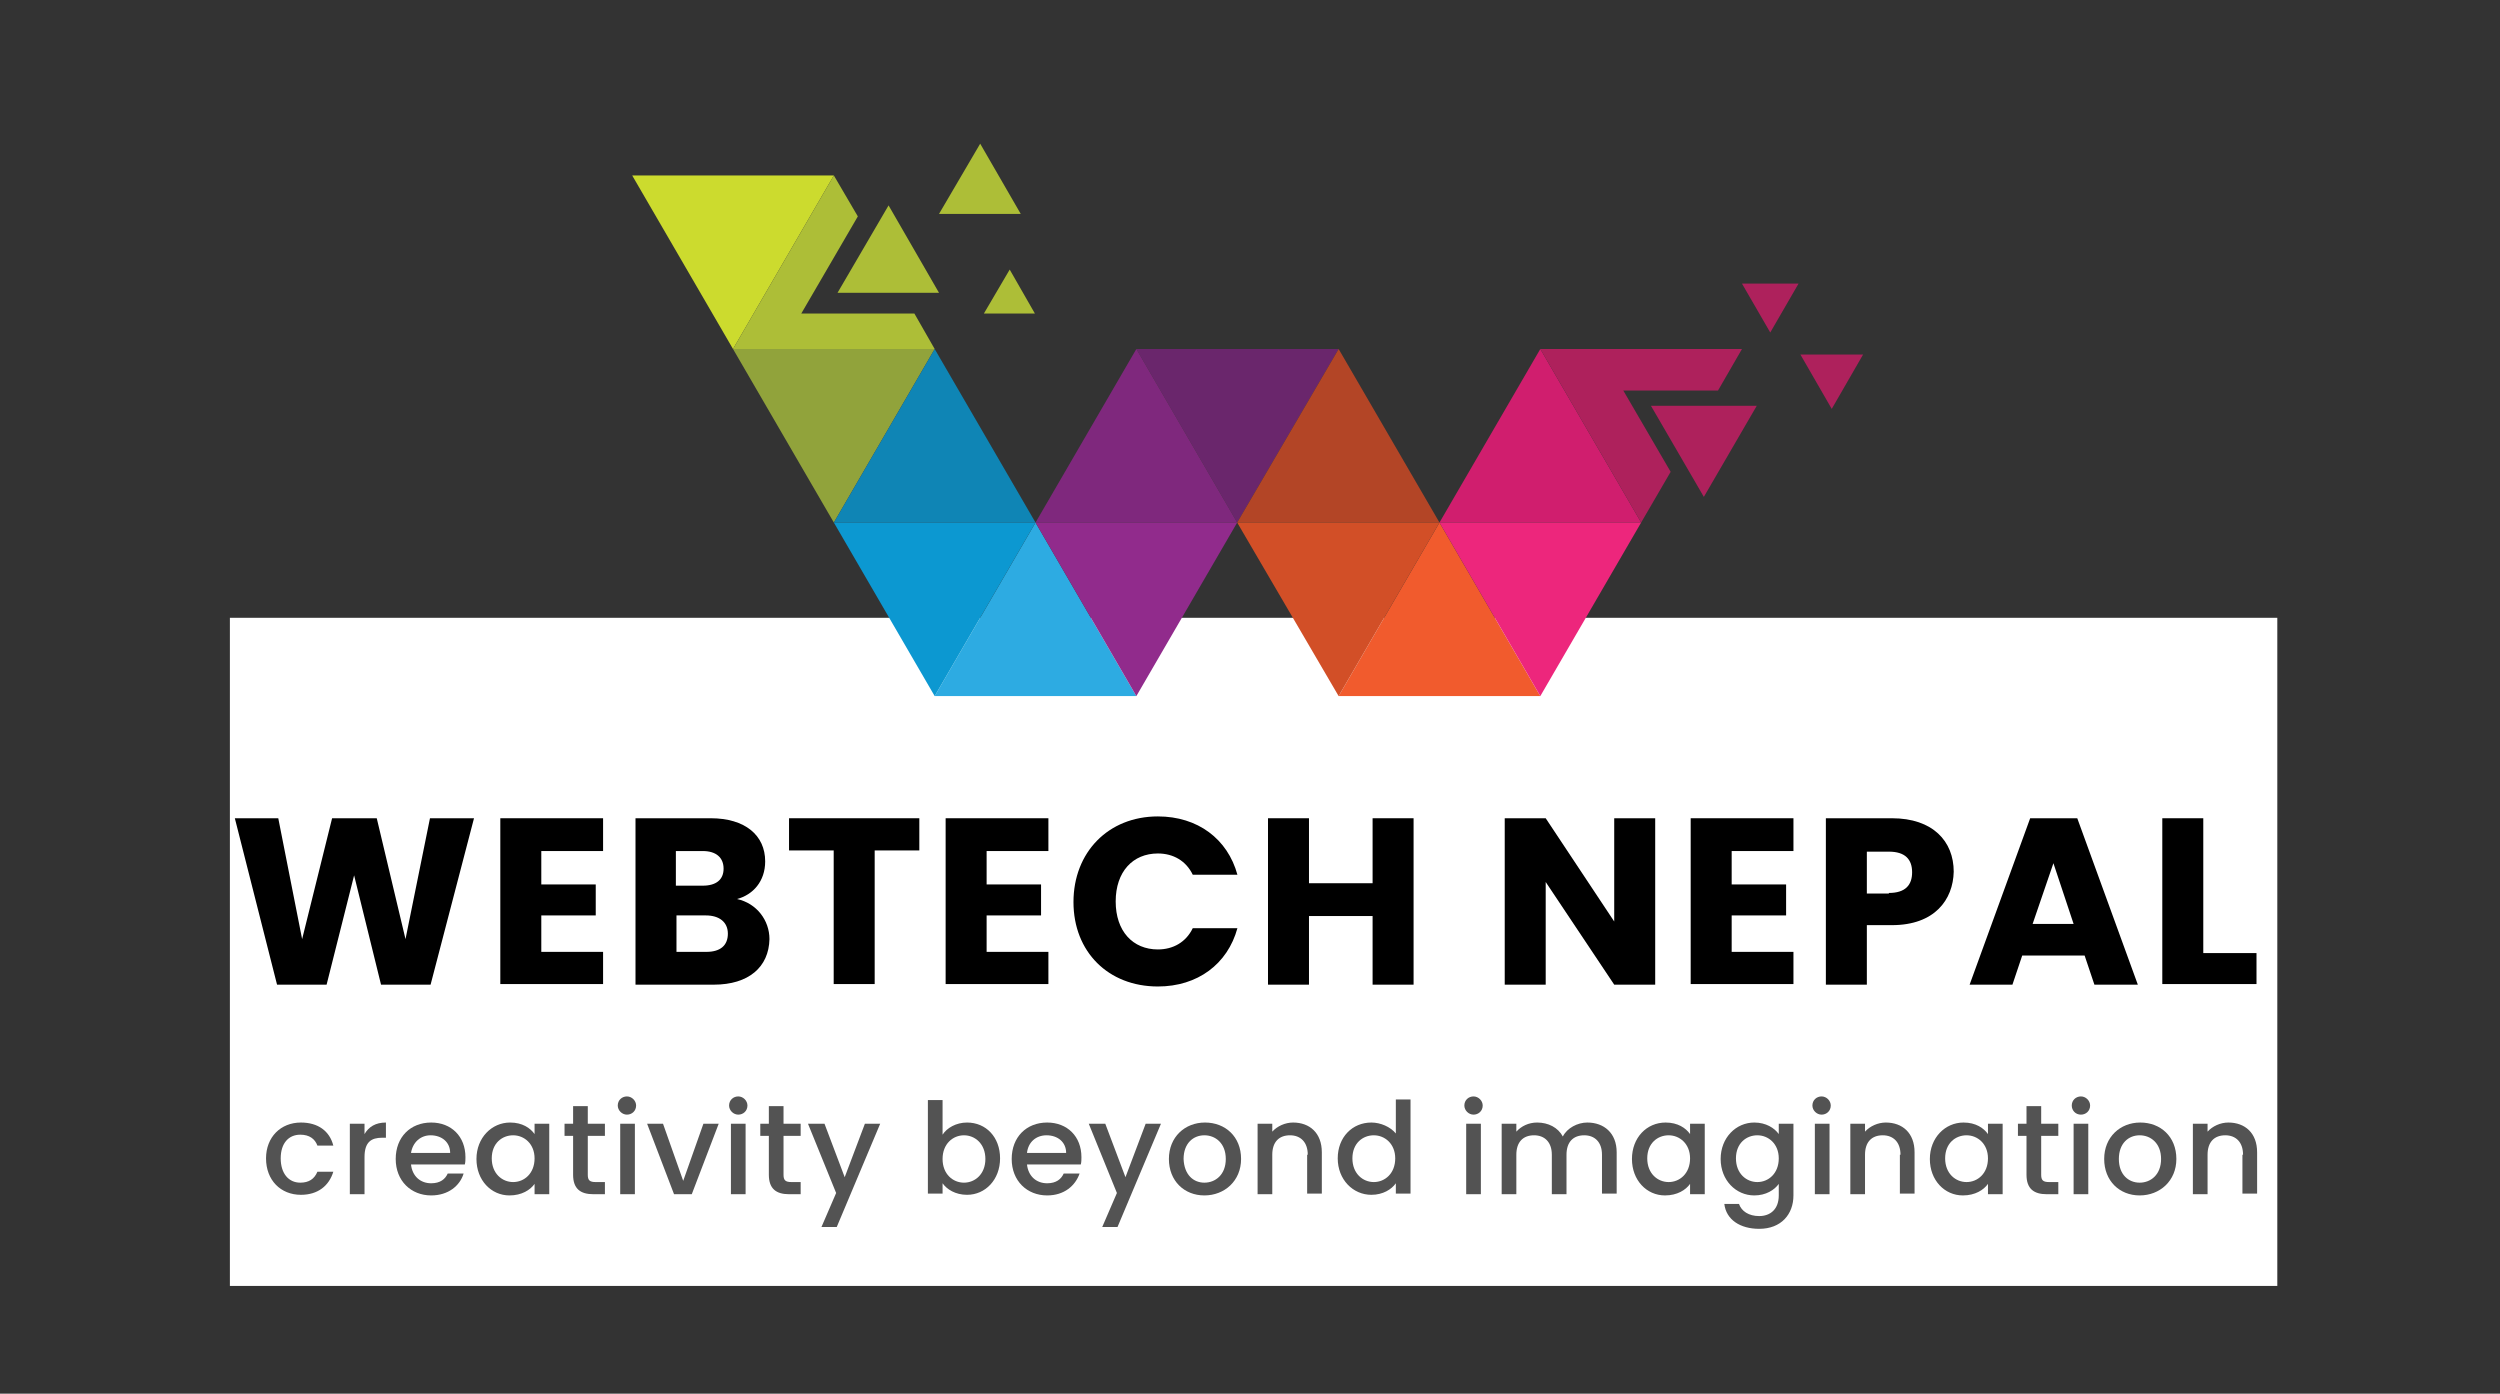 <svg width="348" height="194" viewBox="0 0 348 194" fill="none" xmlns="http://www.w3.org/2000/svg">
<rect x="0" y="0" width="348" height="194" fill="#333333" stroke="none"/>
<g clip-path="url(#clip0_544_100)">
<rect width="285" height="93" transform="translate(32 86)" fill="white"/>
<path d="M32.689 113.9H38.735L42.056 130.725L46.228 113.9H52.444L56.446 130.725L59.852 113.9H65.982L59.937 137.065H53.04L49.293 121.847L45.462 137.065H38.565L32.689 113.9Z" fill="black"/>
<path d="M83.949 118.465H75.349V123.115H82.927V127.427H75.349V132.5H83.949V136.981H69.644V113.9H83.949V118.465Z" fill="black"/>
<path d="M99.361 137.065H88.462V113.9H98.935C103.703 113.9 106.513 116.267 106.513 119.903C106.513 122.693 104.81 124.553 102.596 125.145C105.321 125.736 107.109 128.104 107.109 130.725C107.024 134.614 104.214 137.065 99.361 137.065ZM97.828 118.465H94.081V123.285H97.828C99.701 123.285 100.723 122.439 100.723 120.917C100.723 119.395 99.701 118.465 97.828 118.465ZM98.254 127.427H94.166V132.5H98.339C100.212 132.5 101.319 131.655 101.319 129.964C101.319 128.357 100.127 127.427 98.254 127.427Z" fill="black"/>
<path d="M109.919 113.9H127.97V118.381H121.755V136.981H116.05V118.381H109.834V113.9H109.919Z" fill="black"/>
<path d="M145.937 118.465H137.337V123.115H144.915V127.427H137.337V132.5H145.937V136.981H131.632V113.9H145.937V118.465Z" fill="black"/>
<path d="M161.178 113.646C166.713 113.646 170.885 116.775 172.248 121.763H166.032C165.095 119.818 163.307 118.804 161.178 118.804C157.687 118.804 155.303 121.34 155.303 125.483C155.303 129.626 157.687 132.162 161.178 132.162C163.307 132.162 165.095 131.147 166.032 129.203H172.248C170.885 134.191 166.713 137.319 161.178 137.319C154.281 137.319 149.428 132.5 149.428 125.567C149.428 118.635 154.281 113.646 161.178 113.646Z" fill="black"/>
<path d="M191.065 127.512H182.21V137.065H176.505V113.9H182.21V122.946H191.065V113.9H196.77V137.065H191.065V127.512V127.512Z" fill="black"/>
<path d="M230.404 113.9V137.065H224.699L215.162 122.777V137.065H209.458V113.9H215.162L224.699 128.273V113.9H230.404Z" fill="black"/>
<path d="M249.648 118.465H241.048V123.115H248.626V127.427H241.048V132.5H249.648V136.981H235.343V113.9H249.648V118.465Z" fill="black"/>
<path d="M263.357 128.78H259.865V137.065H254.161V113.9H263.357C269.061 113.9 271.957 117.113 271.957 121.34C271.871 125.229 269.317 128.78 263.357 128.78ZM262.931 124.299C265.23 124.299 266.166 123.2 266.166 121.425C266.166 119.649 265.23 118.55 262.931 118.55H259.865V124.384H262.931V124.299Z" fill="black"/>
<path d="M290.178 133.007H281.493L280.131 137.065H274.17L282.6 113.9H289.156L297.586 137.065H291.541L290.178 133.007ZM285.836 120.156L282.941 128.611H288.646L285.836 120.156Z" fill="black"/>
<path d="M306.697 113.9V132.669H314.105V136.981H300.992V113.9H306.697Z" fill="black"/>
<path d="M41.885 156.257C44.269 156.257 45.887 157.441 46.398 159.47H44.184C43.844 158.54 43.077 157.948 41.8 157.948C40.182 157.948 39.075 159.132 39.075 161.245C39.075 163.359 40.182 164.627 41.8 164.627C42.992 164.627 43.758 164.12 44.184 163.105H46.398C45.802 165.05 44.269 166.318 41.885 166.318C39.075 166.318 37.032 164.289 37.032 161.245C37.032 158.286 39.075 156.257 41.885 156.257Z" fill="#535353"/>
<path d="M50.741 166.234H48.697V156.426H50.741V157.864C51.337 156.849 52.273 156.257 53.721 156.257V158.371H53.21C51.677 158.371 50.741 158.963 50.741 161.076V166.234Z" fill="#535353"/>
<path d="M60.022 166.403C57.212 166.403 55.083 164.374 55.083 161.33C55.083 158.286 57.127 156.257 60.022 156.257C62.832 156.257 64.79 158.202 64.79 161.076C64.79 161.415 64.79 161.753 64.705 162.091H57.212C57.382 163.697 58.489 164.712 60.022 164.712C61.299 164.712 61.98 164.12 62.321 163.359H64.535C64.024 165.05 62.406 166.403 60.022 166.403ZM57.212 160.485H62.661C62.661 158.963 61.469 158.033 59.937 158.033C58.574 158.033 57.467 158.963 57.212 160.485Z" fill="#535353"/>
<path d="M71.006 156.257C72.709 156.257 73.816 157.018 74.412 157.864V156.426H76.456V166.234H74.412V164.796C73.816 165.642 72.624 166.403 70.921 166.403C68.366 166.403 66.323 164.289 66.323 161.33C66.323 158.371 68.452 156.257 71.006 156.257ZM71.432 158.033C69.899 158.033 68.452 159.132 68.452 161.245C68.452 163.359 69.899 164.543 71.432 164.543C72.965 164.543 74.412 163.359 74.412 161.245C74.412 159.216 72.965 158.033 71.432 158.033Z" fill="#535353"/>
<path d="M79.691 158.117H78.584V156.426H79.776V153.975H81.82V156.426H84.204V158.117H81.82V163.528C81.82 164.289 82.075 164.543 82.927 164.543H84.204V166.234H82.586C80.798 166.234 79.776 165.473 79.776 163.528V158.117H79.691Z" fill="#535353"/>
<path d="M85.992 153.89C85.992 153.129 86.588 152.622 87.269 152.622C87.951 152.622 88.547 153.214 88.547 153.89C88.547 154.651 87.951 155.158 87.269 155.158C86.588 155.158 85.992 154.566 85.992 153.89ZM86.333 156.426H88.376V166.234H86.333V156.426Z" fill="#535353"/>
<path d="M92.293 156.426L95.103 164.374L97.913 156.426H100.042L96.295 166.234H93.826L90.079 156.426H92.293Z" fill="#535353"/>
<path d="M101.489 153.89C101.489 153.129 102.085 152.622 102.766 152.622C103.448 152.622 104.044 153.214 104.044 153.89C104.044 154.651 103.448 155.158 102.766 155.158C102.085 155.158 101.489 154.566 101.489 153.89ZM101.745 156.426H103.788V166.234H101.745V156.426Z" fill="#535353"/>
<path d="M107.024 158.117H105.832V156.426H107.024V153.975H109.067V156.426H111.452V158.117H109.067V163.528C109.067 164.289 109.323 164.543 110.174 164.543H111.452V166.234H109.834C108.046 166.234 107.024 165.473 107.024 163.528V158.117Z" fill="#535353"/>
<path d="M120.392 156.426H122.521L116.475 170.799H114.347L116.39 166.065L112.473 156.426H114.772L117.582 163.866L120.392 156.426Z" fill="#535353"/>
<path d="M134.612 156.257C137.252 156.257 139.21 158.286 139.21 161.245C139.21 164.205 137.166 166.318 134.612 166.318C132.994 166.318 131.802 165.557 131.206 164.712V166.149H129.162V153.129H131.206V157.948C131.802 157.018 133.079 156.257 134.612 156.257ZM134.186 158.033C132.653 158.033 131.206 159.216 131.206 161.33C131.206 163.444 132.653 164.627 134.186 164.627C135.719 164.627 137.166 163.444 137.166 161.33C137.166 159.216 135.719 158.033 134.186 158.033Z" fill="#535353"/>
<path d="M145.766 166.403C142.956 166.403 140.828 164.374 140.828 161.33C140.828 158.286 142.871 156.257 145.766 156.257C148.576 156.257 150.535 158.202 150.535 161.076C150.535 161.415 150.535 161.753 150.45 162.091H142.956C143.127 163.697 144.234 164.712 145.766 164.712C147.044 164.712 147.725 164.12 148.065 163.359H150.279C149.683 165.05 148.151 166.403 145.766 166.403ZM142.956 160.485H148.406C148.406 158.963 147.214 158.033 145.681 158.033C144.234 158.033 143.127 158.963 142.956 160.485Z" fill="#535353"/>
<path d="M159.475 156.426H161.604L155.558 170.799H153.43L155.473 166.065L151.557 156.426H153.856L156.665 163.866L159.475 156.426Z" fill="#535353"/>
<path d="M167.65 166.403C164.84 166.403 162.711 164.374 162.711 161.33C162.711 158.286 164.925 156.257 167.735 156.257C170.545 156.257 172.758 158.202 172.758 161.33C172.758 164.374 170.459 166.403 167.65 166.403ZM167.65 164.627C169.182 164.627 170.63 163.528 170.63 161.33C170.63 159.132 169.182 158.033 167.65 158.033C166.117 158.033 164.755 159.132 164.755 161.33C164.84 163.528 166.117 164.627 167.65 164.627Z" fill="#535353"/>
<path d="M182.04 160.738C182.04 158.963 181.018 158.033 179.57 158.033C178.038 158.033 177.101 158.963 177.101 160.738V166.234H175.057V156.426H177.101V157.525C177.782 156.765 178.889 156.257 179.996 156.257C182.295 156.257 183.998 157.695 183.998 160.4V166.149H181.955V160.738H182.04Z" fill="#535353"/>
<path d="M190.895 156.257C192.172 156.257 193.535 156.849 194.301 157.779V153.045H196.345V166.149H194.301V164.712C193.705 165.557 192.513 166.318 190.895 166.318C188.341 166.318 186.212 164.205 186.212 161.245C186.212 158.286 188.255 156.257 190.895 156.257ZM191.236 158.033C189.703 158.033 188.255 159.132 188.255 161.245C188.255 163.359 189.703 164.543 191.236 164.543C192.768 164.543 194.216 163.359 194.216 161.245C194.216 159.216 192.768 158.033 191.236 158.033Z" fill="#535353"/>
<path d="M203.838 153.89C203.838 153.129 204.434 152.622 205.115 152.622C205.796 152.622 206.392 153.214 206.392 153.89C206.392 154.651 205.796 155.158 205.115 155.158C204.434 155.158 203.838 154.566 203.838 153.89ZM204.093 156.426H206.137V166.234H204.093V156.426Z" fill="#535353"/>
<path d="M222.996 160.738C222.996 158.963 221.974 158.033 220.527 158.033C218.994 158.033 218.057 158.963 218.057 160.738V166.234H216.014V160.738C216.014 158.963 214.992 158.033 213.545 158.033C212.012 158.033 211.075 158.963 211.075 160.738V166.234H209.032V156.426H211.075V157.525C211.756 156.765 212.778 156.257 213.97 156.257C215.503 156.257 216.865 156.934 217.547 158.202C218.143 157.018 219.59 156.257 220.953 156.257C223.252 156.257 225.04 157.695 225.04 160.4V166.149H222.996V160.738V160.738Z" fill="#535353"/>
<path d="M231.852 156.257C233.554 156.257 234.661 157.018 235.257 157.864V156.426H237.301V166.234H235.257V164.796C234.661 165.642 233.469 166.403 231.766 166.403C229.212 166.403 227.168 164.289 227.168 161.33C227.168 158.371 229.212 156.257 231.852 156.257ZM232.277 158.033C230.745 158.033 229.297 159.132 229.297 161.245C229.297 163.359 230.745 164.543 232.277 164.543C233.81 164.543 235.257 163.359 235.257 161.245C235.257 159.216 233.81 158.033 232.277 158.033Z" fill="#535353"/>
<path d="M244.198 156.257C245.816 156.257 247.008 157.018 247.604 157.864V156.426H249.647V166.403C249.647 169.024 247.945 171.053 244.879 171.053C242.24 171.053 240.281 169.785 240.026 167.586H242.069C242.41 168.601 243.432 169.277 244.879 169.277C246.412 169.277 247.604 168.347 247.604 166.403V164.796C247.008 165.642 245.816 166.403 244.198 166.403C241.644 166.403 239.515 164.289 239.515 161.33C239.515 158.371 241.644 156.257 244.198 156.257ZM244.624 158.033C243.091 158.033 241.644 159.132 241.644 161.245C241.644 163.359 243.091 164.543 244.624 164.543C246.156 164.543 247.604 163.359 247.604 161.245C247.604 159.216 246.156 158.033 244.624 158.033Z" fill="#535353"/>
<path d="M252.287 153.89C252.287 153.129 252.883 152.622 253.564 152.622C254.246 152.622 254.842 153.214 254.842 153.89C254.842 154.651 254.246 155.158 253.564 155.158C252.883 155.158 252.287 154.566 252.287 153.89ZM252.628 156.426H254.671V166.234H252.628V156.426Z" fill="#535353"/>
<path d="M264.549 160.738C264.549 158.963 263.527 158.033 262.079 158.033C260.547 158.033 259.61 158.963 259.61 160.738V166.234H257.566V156.426H259.61V157.525C260.291 156.765 261.398 156.257 262.505 156.257C264.804 156.257 266.507 157.695 266.507 160.4V166.149H264.463V160.738H264.549Z" fill="#535353"/>
<path d="M273.319 156.257C275.022 156.257 276.129 157.018 276.725 157.864V156.426H278.768V166.234H276.725V164.796C276.129 165.642 274.937 166.403 273.234 166.403C270.679 166.403 268.636 164.289 268.636 161.33C268.636 158.371 270.764 156.257 273.319 156.257ZM273.745 158.033C272.212 158.033 270.764 159.132 270.764 161.245C270.764 163.359 272.212 164.543 273.745 164.543C275.277 164.543 276.725 163.359 276.725 161.245C276.725 159.216 275.277 158.033 273.745 158.033Z" fill="#535353"/>
<path d="M282.089 158.117H280.897V156.426H282.089V153.975H284.133V156.426H286.517V158.117H284.133V163.528C284.133 164.289 284.388 164.543 285.24 164.543H286.517V166.234H284.899C283.111 166.234 282.089 165.473 282.089 163.528V158.117V158.117Z" fill="#535353"/>
<path d="M288.39 153.89C288.39 153.129 288.986 152.622 289.667 152.622C290.348 152.622 290.945 153.214 290.945 153.89C290.945 154.651 290.348 155.158 289.667 155.158C288.901 155.158 288.39 154.566 288.39 153.89ZM288.646 156.426H290.689V166.234H288.646V156.426Z" fill="#535353"/>
<path d="M297.842 166.403C295.032 166.403 292.903 164.374 292.903 161.33C292.903 158.286 295.117 156.257 297.927 156.257C300.737 156.257 302.95 158.202 302.95 161.33C302.95 164.374 300.651 166.403 297.842 166.403ZM297.842 164.627C299.374 164.627 300.822 163.528 300.822 161.33C300.822 159.132 299.374 158.033 297.842 158.033C296.309 158.033 294.946 159.132 294.946 161.33C294.946 163.528 296.309 164.627 297.842 164.627Z" fill="#535353"/>
<path d="M312.232 160.738C312.232 158.963 311.21 158.033 309.762 158.033C308.23 158.033 307.293 158.963 307.293 160.738V166.234H305.249V156.426H307.293V157.525C307.974 156.765 309.081 156.257 310.188 156.257C312.487 156.257 314.19 157.695 314.19 160.4V166.149H312.146V160.738H312.232Z" fill="#535353"/>
</g>
<path d="M102.036 48.581L88 24.423H116.072L102.036 48.581Z" fill="#CCDB2E"/>
<path d="M172.217 72.739L158.181 48.581H186.338L172.217 72.739Z" fill="#6A266C"/>
<path d="M116.072 72.739L102.036 48.581H130.108L116.072 72.739Z" fill="#91A33B"/>
<path d="M130.108 48.581L116.072 72.739H144.144L130.108 48.581Z" fill="#0F85B5"/>
<path d="M158.181 48.581L144.145 72.739H172.217L158.181 48.581Z" fill="#7F287D"/>
<path d="M186.338 48.581L172.217 72.739H200.375L186.338 48.581Z" fill="#B34526"/>
<path d="M214.411 48.581L200.375 72.739H228.447L214.411 48.581Z" fill="#D01E6E"/>
<path d="M144.144 72.739L130.108 96.897H158.181L144.144 72.739Z" fill="#2DABE2"/>
<path d="M200.374 72.739L186.338 96.897H214.411L200.374 72.739Z" fill="#F15B2D"/>
<path d="M130.108 96.897L116.072 72.739H144.144L130.108 96.897Z" fill="#0C98D1"/>
<path d="M158.181 96.897L144.145 72.739H172.217L158.181 96.897Z" fill="#912B8C"/>
<path d="M186.338 96.897L172.217 72.739H200.375L186.338 96.897Z" fill="#D24F27"/>
<path d="M214.411 96.897L200.375 72.739H228.447L214.411 96.897Z" fill="#ED267C"/>
<path d="M127.284 43.647H111.536L119.41 30.122L116.072 24.423L102.036 48.581H130.108L127.284 43.647Z" fill="#ADBE37"/>
<path d="M130.707 40.755H116.586L123.689 28.591L130.707 40.755Z" fill="#ADBE37"/>
<path d="M142.09 29.782H130.708L136.442 20L142.09 29.782Z" fill="#ADBE37"/>
<path d="M144.059 43.647H136.955L140.55 37.523L144.059 43.647Z" fill="#ADBE37"/>
<path d="M225.965 54.365H239.145L242.483 48.581H214.411L228.447 72.739L232.555 65.679L225.965 54.365Z" fill="#AE215C"/>
<path d="M237.176 69.166L229.816 56.492H244.537L237.176 69.166Z" fill="#AE215C"/>
<path d="M246.42 46.284L242.483 39.479H250.357L246.42 46.284Z" fill="#AE215C"/>
<path d="M254.978 56.917L250.614 49.347H259.343L254.978 56.917Z" fill="#AE215C"/>
<defs>
<clipPath id="clip0_544_100">
<rect width="285" height="93" fill="white" transform="translate(32 86)"/>
</clipPath>
</defs>
</svg>
